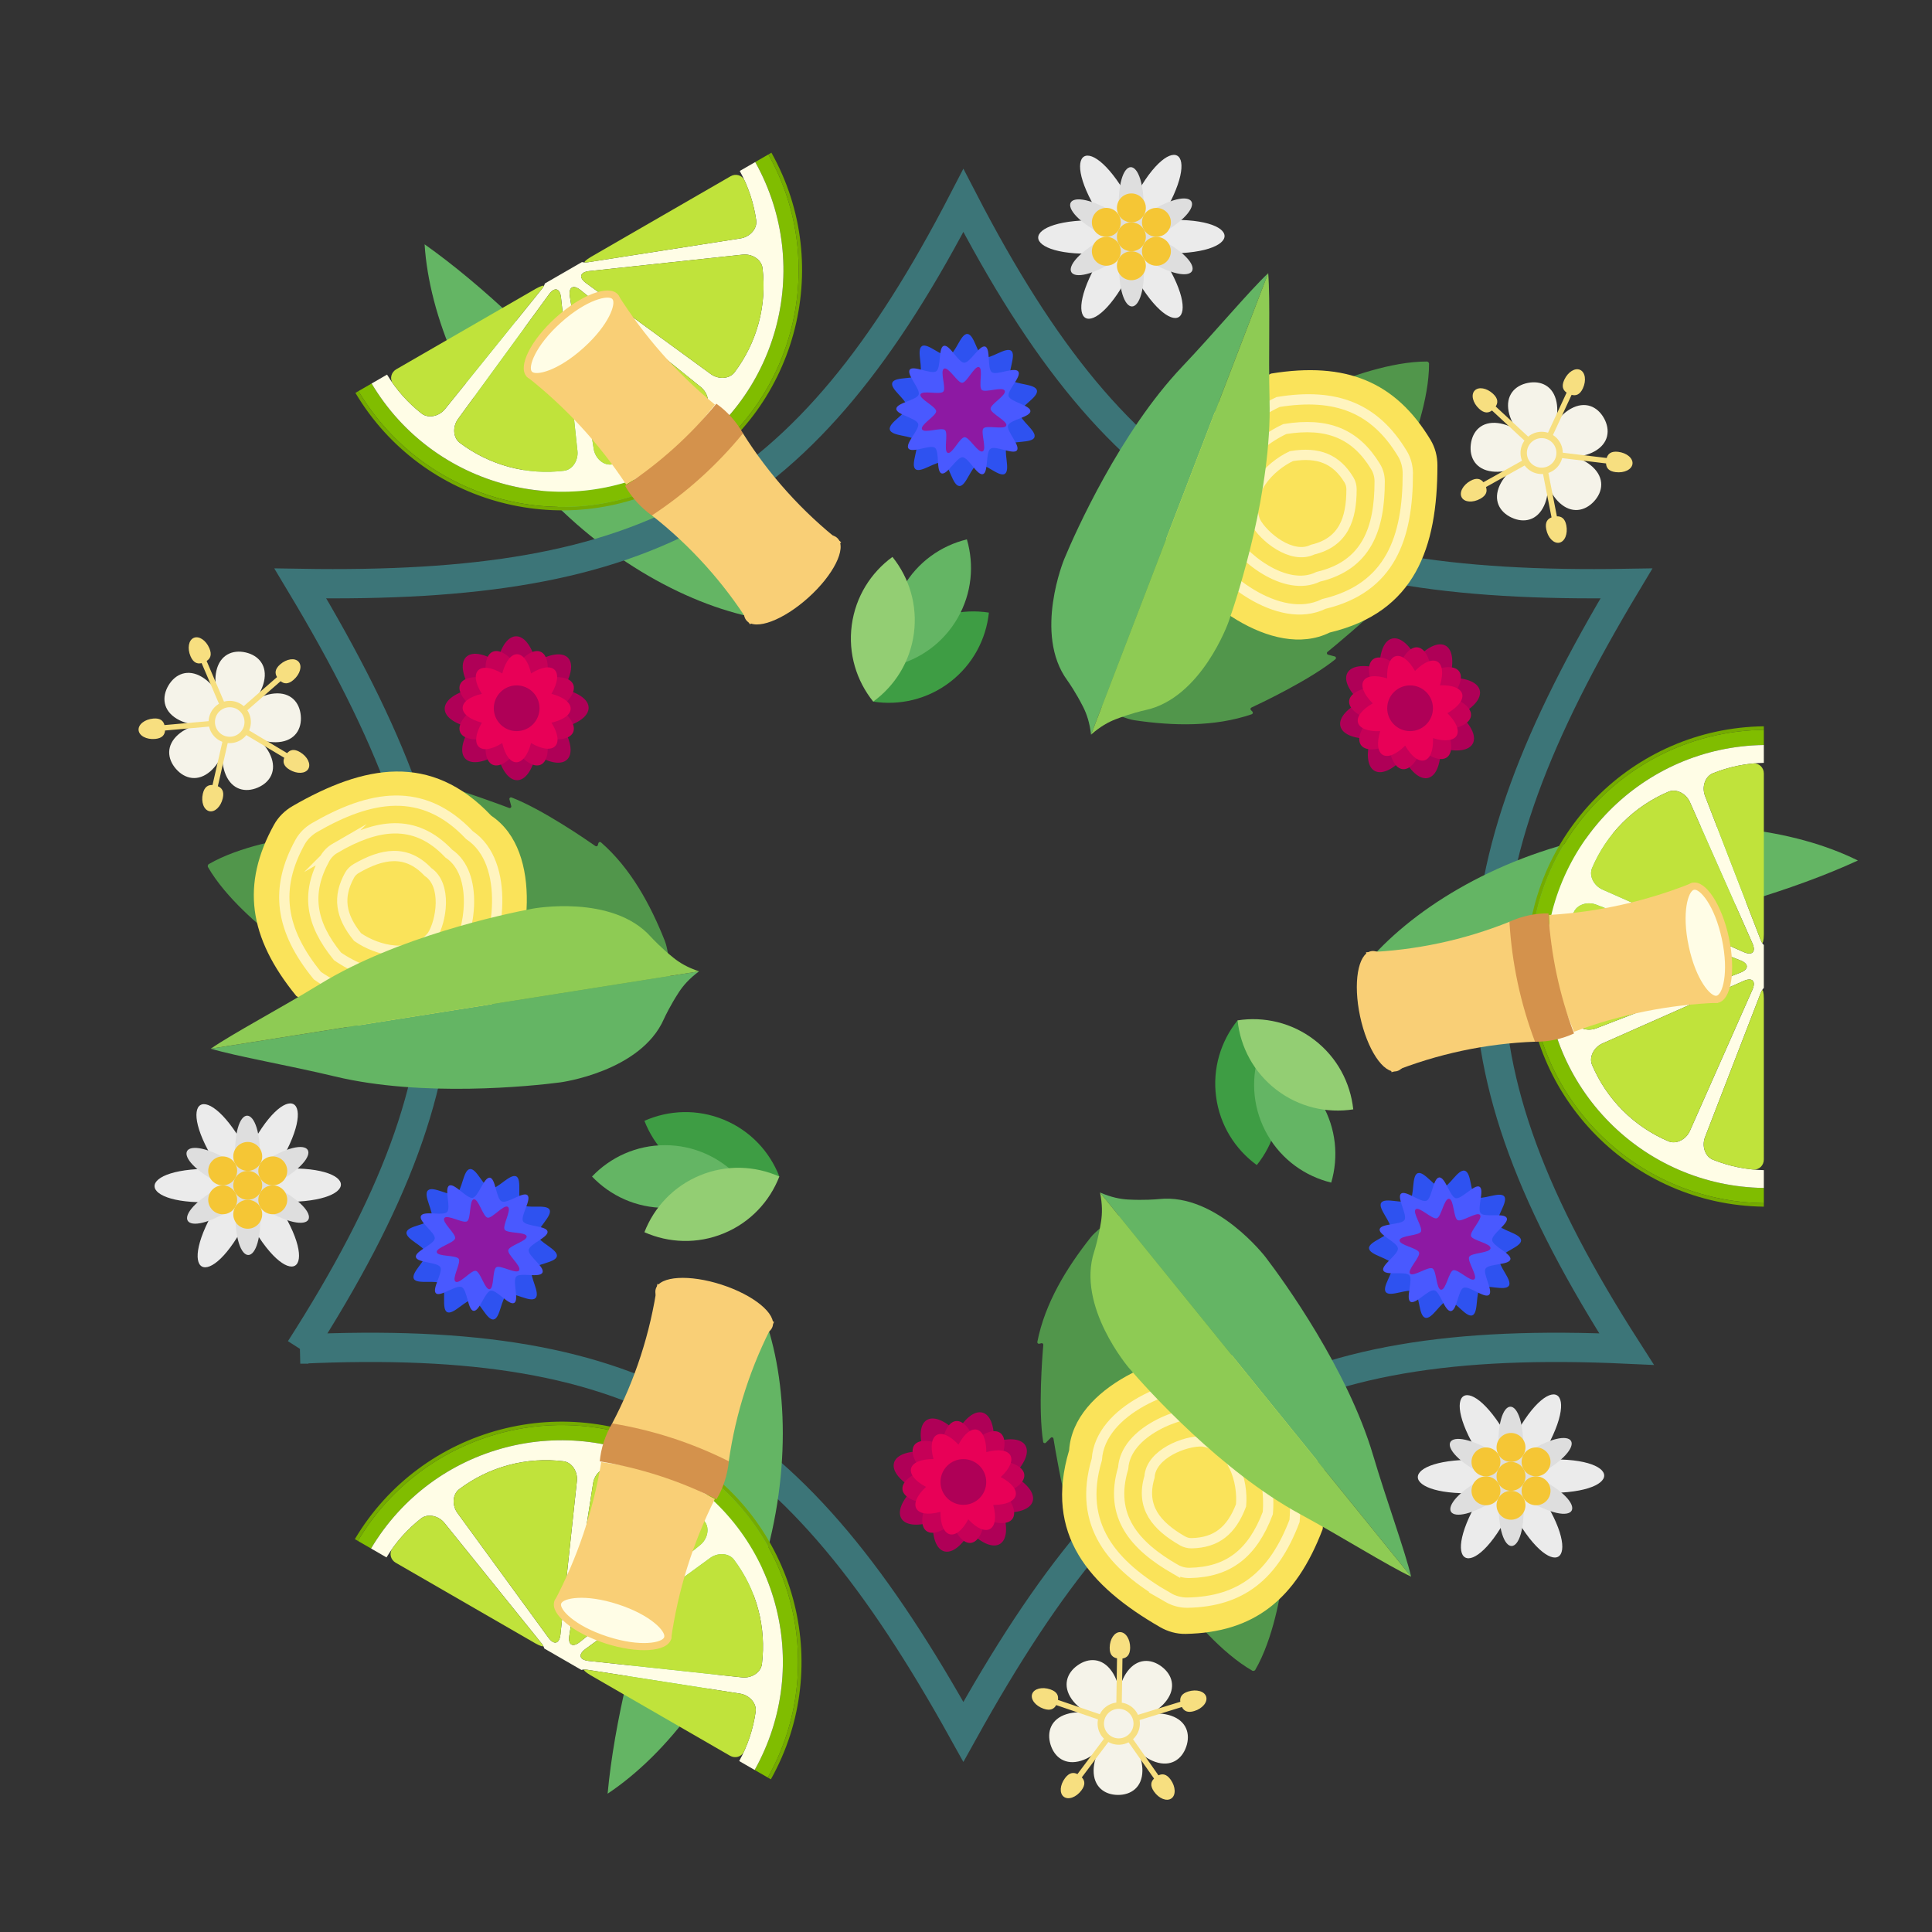<?xml version="1.0" encoding="UTF-8"?>
<svg id="cercles" xmlns="http://www.w3.org/2000/svg" viewBox="0 0 600 600">
  <rect x="0" y="0" width="600" height="600" fill="#333333" stroke="none"/>
  <defs>
    <style>
      .cls-1 {
        fill: #2e52f0;
      }

      .cls-2 {
        stroke: #fff4bf;
        stroke-width: 3.192px;
      }

      .cls-2, .cls-3 {
        fill: none;
        stroke-miterlimit: 10;
      }

      .cls-4 {
        fill: #8d19a3;
      }

      .cls-5 {
        fill: #e80057;
      }

      .cls-6 {
        fill: #c60057;
      }

      .cls-7 {
        fill: #74ab00;
      }

      .cls-8 {
        fill: #fae35a;
      }

      .cls-9 {
        fill: #ebebeb;
      }

      .cls-10 {
        fill: #51964b;
      }

      .cls-11 {
        fill: #c0e33b;
      }

      .cls-12 {
        fill: #4959ff;
      }

      .cls-13 {
        fill: #af0057;
      }

      .cls-14 {
        fill: #3e9d44;
      }

      .cls-3 {
        stroke: #3c7578;
        stroke-width: 9.095px;
      }

      .cls-15 {
        fill: #64b564;
      }

      .cls-16 {
        fill: #f7df80;
      }

      .cls-17 {
        fill: #f9cf76;
      }

      .cls-18 {
        fill: #f5f3e9;
      }

      .cls-19 {
        fill: #dedede;
      }

      .cls-20 {
        fill: #8ecb54;
      }

      .cls-21 {
        fill: #d4924c;
      }

      .cls-22 {
        fill: #80bd00;
      }

      .cls-23 {
        fill: #f5c635;
      }

      .cls-24 {
        fill: #fffde6;
      }

      .cls-25 {
        fill: #93ce73;
      }
    </style>
  </defs>
  <path class="cls-10" d="M388.946,220.998l-.458-.464c-.235-.242-.162-.645.143-.79,3.246-1.511,18.242-8.654,26.087-15.014.316-.252.207-.755-.183-.859l-2.093-.554c-.384-.104-.496-.604-.186-.856,2.672-2.189,11.862-9.814,16.481-14.622.183-.19.182-.49-.005-.682l-2.042-2.104c-.172-.177-.189-.455-.03-.652,1.427-1.752,7.975-10.289,10.399-22.004.033-.161-.016-.33-.13-.448l-1.789-1.843c-.136-.14-.175-.342-.105-.525.747-1.894,4.85-12.493,5.529-17.63.048-.366-.308-.653-.656-.526l-2.192.784c-.403.144-.788-.254-.623-.649,1.546-3.79,6.761-17.385,6.71-28.677.001-.061-.129-.344-.211-.398-.053-.082-.337-.212-.398-.211-11.291-.052-24.886,5.164-28.677,6.71-.395.165-.792-.221-.649-.623l.784-2.192c.126-.348-.16-.704-.526-.656-5.137.679-15.736,4.783-17.63,5.529-.182.07-.385.03-.525-.105l-1.843-1.789c-.118-.115-.287-.164-.448-.13-11.715,2.423-20.252,8.972-22.004,10.399-.196.159-.475.142-.652-.03l-2.104-2.042c-.192-.187-.492-.188-.682-.005-4.809,4.619-12.433,13.81-14.622,16.481-.252.31-.752.198-.856-.186l-.554-2.093c-.104-.39-.607-.498-.859-.183-6.36,7.844-13.503,22.841-15.014,26.087-.145.305-.548.378-.79.143l-.202-.196c-.258-.25-.956-.411-1.076-.07-3.965,11.561-3.64,24.406-1.877,36.386.328,2.227,1.564,5.364,2.797,8.088,1.731,3.824,4.768,6.896,8.552,8.713,2.914,1.399,6.325,2.839,8.63,3.178,11.98,1.763,24.825,2.088,36.386-1.877.341-.12.443-.556.193-.814Z"/>
  <path class="cls-15" d="M189.35,129.484c-19.851-21.96-39.375-40.798-57.486-53.609,1.394,21.991,12.701,50.237,34.5,74.328,21.696,24.186,48.611,38.365,70.334,42.035-10.863-19.348-27.57-40.727-47.348-62.755Z"/>
  <path class="cls-3" d="M93.25,418.964c107.041-4.932,153.136,23.753,205.934,118.863,52.798-95.11,98.893-123.795,205.934-118.863-57.786-90.244-55.992-144.506-.028-237.775-108.761,1.821-156.65-23.756-205.905-118.912-49.255,95.156-97.144,120.733-205.905,118.912,55.963,93.269,57.757,147.531-.028,237.775Z"/>
  <g>
    <path class="cls-14" d="M295.083,211.787c7.073-5.441,11.156-13.31,12.031-21.535-8.174-1.263-16.827.666-23.9,6.107-7.073,5.442-11.156,13.31-12.031,21.535,8.174,1.263,16.827-.666,23.9-6.107Z"/>
    <path class="cls-15" d="M280.511,182.274c4.462-7.728,11.724-12.812,19.762-14.764,2.329,7.937,1.557,16.768-2.905,24.496-4.462,7.729-11.724,12.812-19.762,14.764-2.329-7.937-1.557-16.768,2.905-24.496Z"/>
    <path class="cls-25" d="M264.523,194.142c1.176-8.846,5.949-16.316,12.634-21.187,5.181,6.448,7.837,14.905,6.661,23.752-1.176,8.846-5.949,16.316-12.635,21.186-5.181-6.448-7.837-14.905-6.661-23.751Z"/>
  </g>
  <g>
    <path class="cls-14" d="M224.794,347.736c-8.249-3.405-17.105-3.006-24.665.348,2.994,7.711,8.99,14.24,17.239,17.644,8.249,3.405,17.105,3.006,24.665-.348-2.994-7.711-8.99-14.24-17.239-17.644Z"/>
    <path class="cls-15" d="M206.521,375.112c-8.924-0-16.958-3.747-22.666-9.732,5.709-5.985,13.743-9.733,22.666-9.733,8.924 0,16.958,3.747,22.667,9.733-5.709,5.985-13.743,9.732-22.667,9.732Z"/>
    <path class="cls-25" d="M224.794,383.024c-8.249,3.405-17.105,3.006-24.665-.348,2.994-7.71,8.99-14.239,17.239-17.644,8.249-3.405,17.105-3.006,24.665.349-2.994,7.71-8.99,14.239-17.239,17.644Z"/>
  </g>
  <g>
    <path class="cls-14" d="M377.674,340.634c1.176,8.846,5.949,16.316,12.634,21.187,5.181-6.448,7.837-14.905,6.661-23.752-1.176-8.846-5.949-16.316-12.634-21.187-5.181,6.448-7.837,14.905-6.661,23.752Z"/>
    <path class="cls-15" d="M410.519,342.77c4.462,7.728,5.233,16.559,2.905,24.496-8.038-1.951-15.3-7.035-19.762-14.763-4.462-7.729-5.234-16.56-2.905-24.496,8.038,1.952,15.3,7.035,19.762,14.764Z"/>
    <path class="cls-25" d="M408.235,322.99c7.073,5.441,11.156,13.31,12.031,21.535-8.174,1.263-16.827-.666-23.9-6.107-7.073-5.442-11.156-13.31-12.031-21.535,8.174-1.263,16.827.666,23.9,6.107Z"/>
  </g>
  <g>
    <path class="cls-8" d="M446.405,144.513c.004,25.545-6.912,45.613-33.447,51.925-17.922,8.818-42.49-11.091-49.355-24.346-9.585-24.774,12.498-47.371,31.168-56.084,23.251-3.77,38.563,2.496,49.487,20.579,1.439,2.382,2.148,5.143,2.148,7.926Z"/>
    <path class="cls-2" d="M437.21,147.072c.003,19.919-5.39,35.568-26.082,40.49-13.975,6.876-33.133-8.648-38.487-18.984-7.474-19.319,9.746-36.939,24.304-43.734,18.131-2.939,30.071,1.946,38.589,16.047,1.122,1.857,1.675,4.011,1.675,6.18Z"/>
    <path class="cls-2" d="M428.468,149.505c.002,14.571-3.943,26.019-19.079,29.619-10.223,5.03-24.238-6.326-28.154-13.887-5.468-14.132,7.129-27.022,17.779-31.992,13.263-2.15,21.998,1.424,28.229,11.739.821,1.359,1.225,2.934,1.225,4.521Z"/>
    <path class="cls-2" d="M419.727,151.937c.001,9.224-2.496,16.471-12.078,18.751-6.472,3.184-15.344-4.005-17.823-8.791-3.461-8.946,4.513-17.106,11.255-20.252,8.396-1.361,13.926.901,17.87,7.431.52.86.776,1.857.776,2.862Z"/>
  </g>
  <g>
    <path class="cls-15" d="M393.853,84.825c-6.16,5.828-16.545,18.327-26.785,29.121-19.12,20.156-33.021,51.136-36.556,59.662-0.0 0-9.624,23.212.932,37.658.481.658,2.73,3.915,4.908,8.218,1.113,2.199,2.052,4.893,2.483,8.67"/>
    <path class="cls-20" d="M393.853,84.825c.678,8.453.033,24.691.419,39.564.722,27.773-9.678,60.097-12.756,68.798-0.0 0-8.38,23.689-25.891,27.362-.797.167-4.648,1.083-9.147,2.823-2.299.889-4.799,2.263-7.646,4.782"/>
  </g>
  <path class="cls-10" d="M185.84,261.843l-.173.629c-.092.325-.477.462-.756.271-2.932-2.056-16.616-11.471-26.046-15.085-.376-.147-.758.198-.653.588l.566,2.089c.102.384-.275.731-.648.589-3.232-1.219-14.43-5.366-20.904-6.962-.256-.064-.515.087-.588.345l-.801,2.82c-.067.237-.3.391-.549.352-2.231-.359-12.899-1.762-24.255,1.997-.156.052-.278.179-.323.337l-.702,2.471c-.053.187-.209.323-.402.353-2.014.3-13.245,2.046-18.033,4.026-.341.141-.411.593-.128.831l1.775,1.507c.326.277.175.81-.25.864-4.055.556-18.437,2.837-28.189,8.528-.053.03-.233.284-.239.382-.044.087-.015.398.016.45,5.601,9.804,16.915,18.97,20.149,21.48.34.26.205.796-.216.873l-2.29.417c-.364.064-.53.491-.305.784,3.156,4.109,12.01,11.237,13.604,12.503.152.123.219.318.171.507l-.628,2.491c-.04.159.002.33.111.453,7.956,8.934,17.896,13.053,20.007,13.857.236.091.36.341.3.579l-.716,2.843c-.065.26.083.52.337.593,6.405,1.855,18.176,3.862,21.584,4.423.394.064.548.553.267.834l-1.535,1.526c-.286.285-.128.775.271.835,9.973,1.586,26.532.273,30.099-.041.337-.027.601.285.519.612l-.069.273c-.088.348.122,1.033.478.967,11.994-2.347,22.956-9.051,32.45-16.568,1.765-1.398,3.863-4.036,5.606-6.466,2.446-3.411,3.588-7.577,3.27-11.762-.245-3.223-.704-6.897-1.563-9.063-4.463-11.256-10.604-22.543-19.818-30.573-.275-.235-.703-.105-.801.24Z"/>
  <g>
    <path class="cls-8" d="M90.872,250.325c22.121-12.775,42.958-16.82,61.692,3.004,16.598,11.112,11.64,42.343,3.594,54.916-16.663,20.688-47.273,12.862-64.154,1.05-14.89-18.251-17.12-34.645-6.921-53.146,1.343-2.437,3.38-4.432,5.79-5.823Z"/>
    <path class="cls-2" d="M97.686,257.008c17.249-9.962,33.498-13.116,48.107,2.342,12.943,8.665,9.077,33.019,2.802,42.823-12.994,16.132-36.863,10.029-50.027.819-11.611-14.232-13.35-27.016-5.397-41.443,1.047-1.9,2.636-3.456,4.515-4.541Z"/>
    <path class="cls-2" d="M104.164,263.363c12.618-7.287,24.504-9.595,35.191,1.713,9.468,6.338,6.64,24.154,2.05,31.325-9.505,11.801-26.966,7.337-36.595.599-8.494-10.411-9.766-19.762-3.948-30.316.766-1.39,1.928-2.528,3.303-3.322Z"/>
    <path class="cls-2" d="M110.64,269.716c7.988-4.613,15.512-6.074,22.277,1.085,5.994,4.013,4.203,15.29,1.298,19.831-6.017,7.471-17.071,4.644-23.167.379-5.377-6.591-6.182-12.511-2.499-19.192.485-.88,1.221-1.6,2.091-2.103Z"/>
  </g>
  <g>
    <path class="cls-15" d="M65.457,325.679c8.127,2.421,24.144,5.165,38.612,8.636,27.016,6.48,60.796,3.029,69.947,1.827 0-0,24.914-3.271,32.147-19.636.329-.745,2.025-4.321,4.663-8.36,1.348-2.064,3.211-4.224,6.267-6.485"/>
    <path class="cls-20" d="M65.457,325.679c6.982-4.814,21.366-12.374,34.054-20.145,23.691-14.512,56.884-21.667,65.959-23.353 0-0,24.705-4.587,36.641,8.741.543.607,3.262,3.484,7.018,6.51,1.92,1.546,4.359,3.025,7.965,4.231"/>
  </g>
  <path class="cls-10" d="M322.765,417.315l.631-.165c.327-.082.639.182.612.519-.314,3.567-1.627,20.125-.041,30.099.061.399.551.557.835.271l1.526-1.535c.282-.281.771-.127.834.267.56,3.409,2.568,15.18,4.423,21.584.073.254.333.402.593.337l2.843-.716c.239-.06.489.064.579.3.804,2.112,4.923,12.052,13.857,20.007.123.109.294.151.453.111l2.491-.628c.189-.048.384.019.507.171,1.267,1.594,8.394,10.447,12.503,13.604.293.225.719.06.784-.305l.417-2.29c.077-.421.614-.556.873-.216,2.51,3.234,11.675,14.548,21.48,20.149.052.031.363.06.45.016.097-.005.352-.185.382-.239,5.69-9.753,7.971-24.134,8.528-28.189.055-.425.587-.576.864-.25l1.507,1.775c.238.283.69.213.831-.128,1.98-4.788,3.726-16.019,4.026-18.033.031-.193.166-.348.353-.402l2.471-.702c.158-.045.285-.167.337-.323,3.759-11.357,2.356-22.025,1.997-24.255-.039-.25.115-.482.352-.549l2.82-.801c.258-.073.409-.332.345-.588-1.596-6.474-5.743-17.672-6.962-20.904-.142-.373.205-.75.589-.648l2.089.566c.39.105.735-.276.588-.653-3.613-9.43-13.029-23.114-15.085-26.046-.191-.278-.054-.663.271-.756l.27-.077c.345-.098.834-.622.599-.897-8.029-9.214-19.317-15.355-30.573-19.818-2.093-.829-5.427-1.328-8.403-1.622-4.177-.412-8.356.681-11.821,3.049-2.669,1.824-5.621,4.058-7.068,5.885-7.517,9.493-14.221,20.455-16.568,32.45-.066.356.26.661.608.574Z"/>
  <g>
    <path class="cls-8" d="M360.274,505.319c-22.124-12.769-36.046-28.792-28.244-54.929,1.324-19.93,30.85-31.252,45.762-30.57,26.248,4.086,34.775,34.509,32.986,55.034-8.361,22.021-21.443,32.149-42.565,32.567-2.782.055-5.528-.712-7.938-2.103Z"/>
    <path class="cls-2" d="M362.655,496.076c-17.252-9.957-28.108-22.452-22.025-42.833,1.033-15.541,24.056-24.37,35.684-23.838,20.468,3.187,27.117,26.91,25.722,42.915-6.52,17.172-16.721,25.069-33.192,25.396-2.169.043-4.311-.555-6.19-1.64Z"/>
    <path class="cls-2" d="M364.92,487.289c-12.62-7.284-20.562-16.424-16.111-31.333.755-11.369,17.598-17.827,26.104-17.438,14.972,2.331,19.837,19.685,18.816,31.393-4.769,12.561-12.232,18.339-24.28,18.577-1.587.031-3.153-.406-4.528-1.199Z"/>
    <path class="cls-2" d="M367.184,478.504c-7.989-4.611-13.016-10.397-10.199-19.835.478-7.197,11.14-11.285,16.525-11.039,9.478,1.476,12.558,12.461,11.912,19.873-3.019,7.952-7.743,11.609-15.371,11.76-1.005.02-1.996-.257-2.866-.759Z"/>
  </g>
  <g>
    <path class="cls-15" d="M438.241,489.651c-1.967-8.249-7.599-23.492-11.827-37.757-7.896-26.636-27.775-54.165-33.391-61.489-0-0-15.29-19.94-33.079-18.022-.81.087-4.755.407-9.571.142-2.461-.135-5.263-.669-8.75-2.185"/>
    <path class="cls-20" d="M438.241,489.651c-7.659-3.639-21.399-12.317-34.473-19.419-24.413-13.261-47.207-38.43-53.203-45.446-0-0-16.325-19.102-10.75-36.103.254-.774,1.386-4.567,2.128-9.333.379-2.436.44-5.287-.318-9.013"/>
  </g>
  <g>
    <path class="cls-18" d="M86.553,230.466c5.05-.455,7.239-4.058,6.857-8.222-.365-4.173-3.16-7.322-8.218-6.871-2.297.209-4.661,1.131-6.524,2.461,1.569-1.671,2.804-3.893,3.316-6.145,1.126-4.946-1.625-8.135-5.707-9.07-4.08-.929-7.94.756-9.075,5.694-.511,2.249-.36,4.789.328,6.974-1.105-2.012-2.838-3.872-4.82-5.054-4.358-2.6-8.238-.969-10.384,2.624-2.139,3.596-1.737,7.784,2.617,10.386,1.976,1.175,4.431,1.83,6.721,1.845-2.258.426-4.554,1.503-6.298,3.022-3.82,3.338-3.467,7.536-.706,10.691,2.751,3.151,6.862,4.055,10.68.721,1.736-1.521,3.115-3.651,3.836-5.828-.292,2.28.028,4.802.934,6.928,1.99,4.663,6.092,5.622,9.937,3.976,3.853-1.637,5.987-5.273,3.987-9.939-.907-2.121-2.515-4.085-4.357-5.45,2.081.984,4.579,1.465,6.875,1.257Z"/>
    <path class="cls-16" d="M93.201,233.595c-1.905-1.145-3.141-.72-4.032.302-.007-.004-.018-.011-.025-.015-2.49-1.486-11.9-7.117-16.32-9.759l-.01-.064c3.455-3.014,11.724-10.233,14.332-12.499.002-.002.006-.005.009-.008,1.056.858,2.359,1.035,4.028-.43,2.019-1.763,2.721-4.262,1.575-5.585-1.162-1.327-3.725-.962-5.753.794-1.679,1.466-1.677,2.784-.968,3.944-.003.003-.008.007-.011.009-2.182,1.898-10.441,9.113-14.323,12.5l-.054-.01c-2.025-4.737-6.331-14.832-7.466-17.485-.002-.004-.005-.012-.007-.016,1.143-.736,1.719-1.918.84-3.97-1.054-2.466-3.211-3.907-4.828-3.213-1.613.689-2.072,3.245-1.018,5.711.873,2.045,2.125,2.457,3.447,2.139.002.004.004.01.006.014,1.135,2.655,5.442,12.744,7.466,17.485l-.033.052c-5.128.46-16.058,1.43-18.937,1.687-.01.001-.026.002-.036.003-.353-1.306-1.28-2.226-3.492-2.026-2.671.237-4.706,1.851-4.549,3.602.154,1.749,2.442,2.968,5.113,2.732,2.221-.197,2.995-1.262,3.108-2.619.002-0.0.006-.001.008-.001,2.886-.249,13.814-1.235,18.939-1.691l.035.045c-1.139,5.018-3.584,15.716-4.236,18.528l-.009.039c-1.351-.065-2.508.532-3.007,2.696-.601,2.61.303,5.042,2.02,5.439,1.707.391,3.576-1.412,4.174-4.025.489-2.164-.286-3.205-1.534-3.733.002-.009.006-.024.008-.033.644-2.823,3.088-13.518,4.238-18.533l.056-.026c4.419,2.642,13.837,8.279,16.317,9.756.001.001.003.002.004.002-.488,1.274-.253,2.57,1.66,3.715,2.3,1.372,4.895,1.267,5.801-.241.896-1.501-.237-3.837-2.536-5.213Z"/>
    <path class="cls-16" d="M77.9,224.585c.199-3.628-2.582-6.719-6.198-6.916-3.618-.202-6.713,2.578-6.913,6.199-.197,3.623,2.582,6.715,6.2,6.911,3.618.193,6.713-2.577,6.911-6.194Z"/>
    <path class="cls-18" d="M71.093,228.804c-2.524-.132-4.463-2.3-4.329-4.832.134-2.528,2.301-4.463,4.833-4.328,2.52.136,4.463,2.3,4.33,4.828-.135,2.532-2.304,4.472-4.834,4.332Z"/>
  </g>
  <g>
    <path class="cls-9" d="M68.108,373.216c-0.0 0-.001 0-.001.001-14.408,22.901-2.954,29.01,8.826,5.095,12.628,23.928,23.646,17.063,8.826-5.096,27.035,1.026,26.599-11.947.002-10.191-0.0 0-0.0 0-0.0 0.0 0-0.0 0-0.0 0-0-.001 0-.001 0-.002 0.0.001-.001.002-.001.003-.002,14.409-22.9,2.955-29.008-8.827-5.093-12.626-23.928-23.644-17.063-8.826,5.096-0-0-.001-0-.001-.001-27.036-1.028-26.599,11.947.001,10.191Z"/>
    <path class="cls-19" d="M73.125,374.717c-0.0 0-0.0.001-0.0.001-.769,20.211,8.93,19.885,7.618-.001,17.117,10.77,21.684,2.208,3.809-6.598,17.884-9.44,12.753-17.675-3.808-6.598-0.0 0-0.0 0-0.0 0l0-0c-0.0 0-.001.001-.001.001 0-.001.001-.002.001-.002.768-20.209-8.93-19.883-7.618.002-17.117-10.77-21.684-2.208-3.809,6.598l-.001-0c-17.886,9.44-12.755,17.676,3.809,6.597Z"/>
    <g>
      <circle class="cls-23" cx="76.934" cy="368.12" r="4.491"/>
      <circle class="cls-23" cx="76.934" cy="377.102" r="4.491"/>
      <circle class="cls-23" cx="84.713" cy="372.611" r="4.491"/>
      <circle class="cls-23" cx="84.713" cy="363.629" r="4.491"/>
      <circle class="cls-23" cx="76.934" cy="359.137" r="4.491"/>
      <circle class="cls-23" cx="69.155" cy="363.628" r="4.491"/>
      <circle class="cls-23" cx="69.155" cy="372.611" r="4.491"/>
    </g>
  </g>
  <g>
    <path class="cls-18" d="M345.236,518.988c-2.919-4.146-7.134-4.24-10.549-1.827-3.432,2.403-4.761,6.398-1.842,10.552,1.33,1.884,3.31,3.471,5.393,4.419-2.231-.523-4.773-.482-6.98.201-4.847,1.498-6.233,5.475-5.002,9.477,1.236,3.998,4.624,6.498,9.468,5.012,2.204-.682,4.327-2.083,5.876-3.772-1.19,1.963-1.934,4.394-1.967,6.701-.073,5.074,3.28,7.619,7.465,7.681,4.183.054,7.609-2.387,7.687-7.459.03-2.298-.631-4.752-1.763-6.743,1.498,1.742,3.579,3.192,5.766,3.944,4.801,1.639,8.26-.765,9.611-4.734,1.353-3.958.081-7.97-4.716-9.61-2.185-.743-4.719-.872-6.965-.408,2.12-.887,4.145-2.425,5.533-4.272,3.043-4.054,1.823-8.087-1.525-10.594-3.345-2.519-7.56-2.548-10.6,1.517-1.384,1.846-2.28,4.221-2.541,6.498-.188-2.294-1.021-4.698-2.349-6.582Z"/>
    <path class="cls-16" d="M344.621,511.667c-.04,2.222.946,3.08,2.278,3.341-0.0.008-0.0.021-.001.029-.042,2.899-.213,13.864-.291,19.012l-.051.041c-4.338-1.485-14.724-5.037-17.99-6.163-.003-.001-.008-.003-.011-.004.215-1.344-.283-2.56-2.386-3.273-2.537-.867-5.051-.226-5.625,1.428-.568,1.67,1.029,3.707,3.564,4.586,2.109.721,3.249.061,3.899-1.134.004.001.01.003.013.005,2.735.94,13.113,4.486,17.987,6.155l.018.052c-3.09,4.122-9.679,12.898-11.41,15.208-.003.004-.007.01-.01.014-1.209-.622-2.521-.529-3.858,1.257-1.609,2.146-1.778,4.734-.369,5.787,1.403,1.052,3.846.172,5.455-1.974,1.335-1.778,1.065-3.069.13-4.054.002-.003.007-.009.009-.012,1.732-2.31,8.316-11.085,11.41-15.208l.061.002c2.962,4.211,9.267,13.191,10.929,15.557.006.008.015.021.021.029-.954.959-1.288,2.221-.008,4.038,1.541,2.194,3.956,3.15,5.394,2.139,1.437-1.008,1.349-3.599-.191-5.794-1.281-1.825-2.59-1.963-3.822-1.382-.001-.002-.003-.005-.005-.006-1.659-2.375-7.977-11.346-10.934-15.556l.021-.053c4.916-1.523,15.402-4.754,18.164-5.595l.038-.012c.619,1.203,1.715,1.906,3.838,1.256,2.561-.785,4.215-2.783,3.7-4.469-.515-1.674-3.011-2.391-5.573-1.603-2.118.659-2.632,1.85-2.466,3.195-.009.003-.024.007-.033.01-2.767.854-13.251,4.084-18.169,5.597l-.051-.036c.078-5.148.252-16.122.291-19.009 0-.001-0-.003-0-.004,1.347-.215,2.352-1.065,2.387-3.295.038-2.678-1.35-4.872-3.109-4.903-1.748-.025-3.204,2.123-3.246,4.802Z"/>
    <path class="cls-16" d="M344.469,529.423c-3.241,1.642-4.528,5.595-2.891,8.826,1.634,3.235,5.589,4.524,8.825,2.887,3.236-1.641,4.525-5.594,2.885-8.825-1.642-3.23-5.588-4.525-8.82-2.888Z"/>
    <path class="cls-18" d="M351.526,533.208c1.147,2.252.24,5.015-2.02,6.164-2.256,1.148-5.016.239-6.165-2.021-1.142-2.251-.24-5.015,2.016-6.164,2.26-1.149,5.025-.241,6.169,2.02Z"/>
  </g>
  <g>
    <path class="cls-9" d="M478.083,463.587c0.0 0.0.001 0.0.001.001,27.037,1.027,26.601-11.947-.001-10.191,14.408-22.9,2.953-29.009-8.826-5.095-12.629-23.926-23.646-17.062-8.827,5.094 0.0 0.0 0.0 0.0 0.0 0-0-0-0.0 0-0-0.0 0.0.001.001.001.001.002-.001-.001-.002-.001-.003-.002-27.036-1.029-26.599,11.945.003,10.191-14.409,22.898-2.955,29.007,8.826,5.095 0.0 0.0 0.0.001 0.0.001,12.628,23.927,23.646,17.062,8.825-5.096Z"/>
    <path class="cls-19" d="M476.874,458.492c0.0 0.0.001 0.0.001 0,17.888-9.44,12.756-17.676-3.809-6.597.769-20.209-8.93-19.883-7.618.001-17.117-10.768-21.684-2.207-3.81,6.597 0.0 0.0 0-0.0 0.0 0l-0.0 0c0.0 0.0.001 0.0.001.001-.001-0-.002 0-.003-0-17.886,9.439-12.754,17.674,3.811,6.596-.769,20.209,8.93,19.883,7.618-.001l0.0.001c17.118,10.77,21.685,2.208,3.808-6.598Z"/>
    <g>
      <circle class="cls-23" cx="469.257" cy="458.492" r="4.491"/>
      <circle class="cls-23" cx="477.036" cy="454.001" r="4.491"/>
      <circle class="cls-23" cx="469.257" cy="449.51" r="4.491"/>
      <circle class="cls-23" cx="461.478" cy="454.001" r="4.491"/>
      <circle class="cls-23" cx="461.477" cy="462.983" r="4.491"/>
      <circle class="cls-23" cx="469.256" cy="467.475" r="4.491"/>
      <circle class="cls-23" cx="477.036" cy="462.984" r="4.491"/>
    </g>
  </g>
  <g>
    <path class="cls-18" d="M465.762,150.702c-2.131,4.601-.105,8.298,3.692,10.049,3.797,1.77,7.921.924,10.059-3.681.967-2.094,1.351-4.602,1.131-6.88.662,2.194,1.969,4.375,3.664,5.944,3.721,3.448,7.858,2.66,10.708-.407,2.845-3.069,3.315-7.254-.393-10.706-1.692-1.567-3.968-2.706-6.204-3.203,2.295.049,4.772-.522,6.787-1.647,4.43-2.474,4.958-6.65,2.92-10.305-2.045-3.65-5.872-5.396-10.303-2.927-2.005,1.124-3.8,2.922-4.958,4.899.76-2.168.975-4.695.532-6.965-.981-4.977-4.793-6.771-8.906-5.956-4.104.807-6.943,3.915-5.965,8.889.449,2.264,1.604,4.523,3.129,6.236-1.829-1.393-4.173-2.377-6.466-2.655-5.033-.608-7.915,2.465-8.412,6.618-.509,4.156,1.573,7.821,6.614,8.422,2.291.275,4.795-.136,6.898-1.048-1.893,1.31-3.558,3.233-4.526,5.325Z"/>
    <path class="cls-16" d="M459.729,154.894c1.944-1.077,2.194-2.36,1.754-3.643.007-.004.019-.01.026-.014,2.531-1.413,12.113-6.747,16.611-9.254l.061.024c.883,4.5,3,15.27,3.658,18.661.001.003.002.008.002.011-1.271.486-2.076,1.526-1.641,3.703.517,2.63,2.33,4.488,4.049,4.157,1.73-.343,2.696-2.745,2.189-5.379-.43-2.187-1.572-2.844-2.932-2.81-.001-.004-.002-.01-.003-.014-.553-2.839-2.672-13.599-3.663-18.654l.036-.042c5.115.615,16.01,1.933,18.876,2.277.005.001.013.001.017.002.066,1.358.802,2.448,3.018,2.713,2.663.321,4.989-.827,5.197-2.574.21-1.741-1.774-3.417-4.437-3.738-2.207-.267-3.19.612-3.576,1.915-.004-0-.011-.001-.015-.002-2.866-.345-13.758-1.659-18.876-2.277l-.029-.054c2.166-4.671,6.79-14.621,8.008-17.243.004-.009.011-.023.015-.033,1.307.347,2.568.005,3.501-2.012,1.13-2.432.75-5.001-.845-5.741-1.592-.741-3.791.631-4.922,3.062-.94,2.022-.405,3.225.715,4.001-.001.002-.002.005-.003.007-1.227,2.624-5.837,12.581-8.005,17.247l-.056.008c-3.776-3.496-11.818-10.962-13.927-12.933l-.029-.027c.732-1.137.794-2.438-.832-3.952-1.96-1.825-4.518-2.259-5.72-.97-1.193,1.283-.565,3.803,1.398,5.627,1.63,1.505,2.919,1.355,4.0.538.007.006.018.017.025.023,2.123,1.969,10.163,9.433,13.931,12.937l-.006.062c-4.498,2.506-14.088,7.843-16.608,9.253-.001 0-.003.002-.004.002-.859-1.059-2.099-1.504-4.047-.42-2.338,1.306-3.544,3.605-2.692,5.144.852,1.526,3.441,1.713,5.782.41Z"/>
    <path class="cls-16" d="M475.182,146.149c3.042,1.986,7.11,1.124,9.089-1.909,1.984-3.033,1.124-7.102-1.912-9.086-3.039-1.982-7.107-1.121-9.085,1.914-1.977,3.037-1.124,7.102,1.908,9.082Z"/>
    <path class="cls-18" d="M474.932,138.144c1.377-2.12,4.223-2.716,6.349-1.333,2.123,1.38,2.715,4.224,1.332,6.35-1.378,2.115-4.223,2.716-6.346,1.336-2.126-1.383-2.721-4.231-1.335-6.353Z"/>
  </g>
  <g>
    <path class="cls-9" d="M351.36,63.353c0-0.0 0-.001 0-.001-12.629-23.929-23.647-17.064-8.825,5.096-27.036-1.027-26.6,11.947.001,10.191-14.406,22.9-2.953,29.009,8.825,5.097 0-0-0-0-0-0.0 0.0 0.0 0.0 0.0 0.0 0.0 0-.001.001-.001.001-.002 0.0.001 0.0.002 0.0.004,12.627,23.928,23.644,17.063,8.824-5.098,27.035,1.029,26.598-11.945-.001-10.191 0-0.0.001-0.0.001-.001,14.408-22.9,2.954-29.009-8.826-5.095Z"/>
    <path class="cls-19" d="M347.551,66.948c-0-0-0-.001-0-.001-17.119-10.771-21.685-2.209-3.809,6.598-17.886,9.439-12.754,17.675,3.809,6.597-.767,20.208,8.931,19.882,7.618.001-0-0-0-0-0-0l0.0 0c-0-.001-0-.001-0-.002 0.0.001.001.002.001.002,17.118,10.77,21.684,2.208,3.807-6.598,17.886-9.439,12.754-17.675-3.809-6.597l0-.001c.768-20.21-8.93-19.884-7.618.001Z"/>
    <g>
      <circle class="cls-23" cx="351.36" cy="73.545" r="4.491"/>
      <circle class="cls-23" cx="343.581" cy="69.053" r="4.491"/>
      <circle class="cls-23" cx="343.581" cy="78.036" r="4.491"/>
      <circle class="cls-23" cx="351.36" cy="82.527" r="4.491"/>
      <circle class="cls-23" cx="359.139" cy="78.036" r="4.491"/>
      <circle class="cls-23" cx="359.139" cy="69.054" r="4.491"/>
      <circle class="cls-23" cx="351.36" cy="64.562" r="4.491"/>
    </g>
  </g>
  <g>
    <path class="cls-7" d="M211.815,148.521c35.356-20.414,47.674-65.593,27.757-101.101l-.95.548c19.648,35.038,7.532,79.459-27.356,99.604-34.892,20.144-79.416,8.425-99.938-26.109l-.952.548c20.796,35.003,66.08,46.924,101.439,26.511Z"/>
    <path class="cls-22" d="M211.266,147.571c34.889-20.146,47.004-64.566,27.356-99.604l-4.082,2.357c18.348,32.784,7.005,74.321-25.632,93.163-32.636,18.842-74.279,7.897-93.497-24.384l-4.083,2.358c20.522,34.534,65.045,46.253,99.938,26.109Z"/>
    <path class="cls-24" d="M208.908,143.488c32.637-18.842,43.98-60.379,25.632-93.163l-4.796,2.768c2.666,4.848,4.348,10.012,5.103,15.313.375,2.626-1.937,5.175-4.863,5.631l-47.328,7.393c-.799.124-1.438.099-1.915-.044l-11.533,6.658c-.115.485-.413,1.052-.921,1.682l-30.065,37.29c-1.859,2.307-5.222,3.034-7.307,1.397-4.215-3.306-7.843-7.344-10.71-12.077l-4.795,2.769c19.218,32.281,60.862,43.226,93.497,24.384ZM183.02,84.18l47.627-5.105c2.947-.318,5.839,1.545,6.155,4.177.68,5.617.334,11.356-1.185,17.024-1.518,5.667-4.09,10.809-7.486,15.336-1.59,2.12-5.026,2.289-7.418.543l-38.694-28.239c-2.392-1.745-1.944-3.417,1.001-3.736ZM180.33,90.121l37.289,30.066c2.306,1.857,3.034,5.22,1.396,7.306-3.492,4.452-7.793,8.264-12.875,11.198-5.082,2.933-10.537,4.753-16.137,5.553-2.625.374-5.173-1.936-5.63-4.864l-7.393-47.326c-.457-2.928,1.042-3.794,3.35-1.933ZM142.255,130.107l28.237-38.692c1.747-2.394,3.418-1.946,3.736,1.001l5.108,47.626c.315,2.946-1.547,5.838-4.179,6.155-5.618.678-11.357.332-17.025-1.186-5.667-1.518-10.808-4.089-15.334-7.483-2.123-1.592-2.29-5.027-.543-7.421Z"/>
    <path class="cls-11" d="M168.288,89.725c.224-.276.406-.54.55-.792.267-.463-.905-.154-2.48.756l-43.302,25c-1.575.91-2.097,2.916-1.045,4.397,2.533,3.563,5.532,6.679,8.904,9.325,2.085,1.637,5.448.91,7.307-1.397l30.065-37.29Z"/>
    <path class="cls-11" d="M175.156,146.198c2.632-.317,4.495-3.208,4.179-6.155l-5.108-47.626c-.318-2.947-1.989-3.395-3.736-1.001l-28.237,38.692c-1.747,2.394-1.58,5.829.543,7.421,4.526,3.394,9.667,5.965,15.334,7.483,5.668,1.519,11.407,1.864,17.025,1.186Z"/>
    <path class="cls-11" d="M190.002,144.244c5.6-.8,11.055-2.62,16.137-5.553,5.082-2.934,9.384-6.746,12.875-11.198,1.638-2.086.91-5.449-1.396-7.306l-37.289-30.066c-2.307-1.86-3.806-.995-3.35,1.933l7.393,47.326c.457,2.927,3.005,5.238,5.63,4.864Z"/>
    <path class="cls-11" d="M220.713,116.156c2.392,1.747,5.828,1.578,7.418-.543,3.396-4.528,5.968-9.669,7.486-15.336,1.519-5.668,1.864-11.406,1.185-17.024-.316-2.633-3.208-4.495-6.155-4.177l-47.627,5.105c-2.945.319-3.394,1.991-1.001,3.736l38.694,28.239Z"/>
    <path class="cls-11" d="M229.984,74.035c2.926-.455,5.238-3.005,4.863-5.631-.605-4.243-1.804-8.397-3.626-12.372-.755-1.654-2.754-2.204-4.328-1.294l-43.3,25.001c-1.575.909-2.428,1.77-1.896,1.769.291 0.0.611-.026.96-.08l47.328-7.393Z"/>
  </g>
  <g>
    <path class="cls-13" d="M283.735,462.277c-7.836,7.82-4.336,13.505,5.963,10.328-.403,10.771,5.995,12.68,11.52,3.087,7.82,7.836,13.505,4.336,10.328-5.963,10.771.403,12.68-5.995,3.087-11.52,7.836-7.82,4.336-13.505-5.963-10.328.403-10.771-5.995-12.68-11.52-3.087-7.82-7.836-13.505-4.336-10.328,5.963-10.771-.403-12.68,5.995-3.087,11.52Z"/>
    <path class="cls-6" d="M287.676,466.887c-3.622,8.718.991,12.054,8.068,6.191,3.198,8.617,8.86,8.033,10.083-1.327,8.718,3.622,12.054-.991,6.191-8.068,8.617-3.198,8.033-8.86-1.327-10.083,3.622-8.718-.991-12.054-8.068-6.191-3.198-8.617-8.86-8.033-10.083,1.327-8.718-3.622-12.054.991-6.191,8.068-8.617,3.198-8.033,8.86,1.327,10.083Z"/>
    <path class="cls-5" d="M292.062,469.524c-.009,8.311,4.867,9.471,8.648,2.317,5.504,5.931,9.913,3.549,7.754-4.477,8.311.009,9.471-4.867,2.317-8.648,5.931-5.504,3.549-9.913-4.477-7.754.009-8.311-4.867-9.471-8.648-2.317-5.504-5.931-9.913-3.549-7.754,4.477-8.311-.009-9.471,4.867-2.317,8.648-5.931,5.504-3.549,9.913,4.477,7.754Z"/>
    <circle class="cls-13" cx="299.184" cy="460.243" r="7.1"/>
  </g>
  <g>
    <path class="cls-13" d="M447.399,232.319c10.691,2.877,13.864-2.997,5.963-10.328,9.529-5.037,7.984-11.531-3.087-11.52,2.877-10.691-2.997-13.864-10.328-5.963-5.037-9.529-11.531-7.984-11.52,3.087-10.691-2.877-13.864,2.997-5.963,10.328-9.529,5.037-7.984,11.531,3.087,11.52-2.877,10.691,2.997,13.864,10.328,5.963,5.037,9.529,11.531,7.984,11.52-3.087Z"/>
    <path class="cls-6" d="M449.421,226.6c9.361-1.222,9.944-6.885,1.327-10.083,5.863-7.078,2.527-11.69-6.191-8.068-1.222-9.361-6.885-9.944-10.083-1.327-7.078-5.863-11.69-2.527-8.068,6.191-9.361,1.222-9.944,6.885-1.327,10.083-5.863,7.078-2.527,11.69,6.191,8.068,1.222,9.361,6.885,9.944,10.083,1.327,7.078,5.863,11.69,2.527,8.068-6.191Z"/>
    <path class="cls-5" d="M449.511,221.483c7.202-4.148,5.768-8.95-2.317-8.648,2.385-7.732-1.883-10.359-7.754-4.477-4.148-7.202-8.95-5.768-8.648,2.317-7.732-2.385-10.359,1.883-4.477,7.754-7.202,4.148-5.768,8.95,2.317,8.648-2.385,7.732,1.883,10.359,7.754,4.477,4.148,7.202,8.95,5.768,8.648-2.317,7.732,2.385,10.359-1.883,4.477-7.754Z"/>
    <circle class="cls-13" cx="437.913" cy="219.956" r="7.1"/>
  </g>
  <g>
    <path class="cls-13" d="M166.417,205.56c-2.854-10.697-9.527-10.508-11.926-0-9.126-5.734-13.979-1.149-8.433,8.433-10.697,2.854-10.508,9.527-0,11.926-5.734,9.126-1.149,13.979,8.433,8.433,2.854,10.697,9.527,10.508,11.926 0,9.126,5.734,13.979,1.149,8.433-8.433,10.697-2.854,10.508-9.527 0-11.926,5.734-9.126,1.149-13.979-8.433-8.433Z"/>
    <path class="cls-6" d="M160.454,206.669c-5.739-7.496-10.935-5.169-9.396,3.892-9.061-1.539-11.387,3.657-3.892,9.396-7.496,5.739-5.169,10.935,3.892,9.396-1.539,9.061,3.657,11.387,9.396,3.892,5.739,7.496,10.935,5.169,9.396-3.892,9.061,1.539,11.387-3.657,3.892-9.396,7.496-5.739,5.169-10.935-3.892-9.396,1.539-9.061-3.657-11.387-9.396-3.892Z"/>
    <path class="cls-5" d="M155.977,209.149c-7.193-4.163-10.635-.52-6.331,6.331-7.888,1.801-8.03,6.81-0,8.953-4.163,7.193-.52,10.635,6.331,6.331,1.801,7.888,6.81,8.03,8.953 0,7.193,4.163,10.635.52,6.331-6.331,7.888-1.801,8.03-6.81 0-8.953,4.163-7.193.52-10.635-6.331-6.331-1.801-7.888-6.81-8.03-8.953-0Z"/>
    <circle class="cls-13" cx="160.454" cy="219.956" r="7.1"/>
  </g>
  <g>
    <path class="cls-1" d="M276.349,133.444c-.575-2.145,5.209-4.933,5.319-7.037.114-2.181-5.322-5.56-4.554-7.556.776-2.015,7.086-.884,8.444-2.563,1.344-1.663-1.083-7.604.748-8.793,1.767-1.147,6.194,3.469,8.34,2.894,2.145-.575,3.671-6.786,5.776-6.676,2.181.114,3.049,6.473,5.044,7.241,2.015.776,6.915-3.36,8.594-2.002,1.663,1.344-1.356,6.989-.167,8.82,1.147,1.767,7.55,1.29,8.125,3.435.575,2.145-5.209,4.933-5.319,7.037-.114,2.181,5.322,5.56,4.554,7.556-.776,2.015-7.086.884-8.444,2.563-1.344,1.663,1.083,7.604-.748,8.793-1.767,1.147-6.194-3.469-8.34-2.894-2.145.575-3.671,6.786-5.776,6.676-2.181-.114-3.049-6.473-5.044-7.241-2.015-.776-6.915,3.36-8.594,2.002-1.663-1.344,1.356-6.989.167-8.82-1.147-1.767-7.55-1.29-8.125-3.435Z"/>
    <path class="cls-12" d="M282.124,139.271c-1.099-1.569,3.543-5.914,3.012-7.651-.551-1.801-6.81-2.816-6.776-4.66.034-1.862,6.334-2.656,6.939-4.418.599-1.744-3.885-6.249-2.751-7.753,1.094-1.451,6.644,1.606,8.213.508,1.569-1.099.594-7.36,2.332-7.892,1.801-.551,4.5,5.203,6.344,5.237,1.862.034,4.763-5.614,6.525-5.01,1.744.599.557,6.828,2.061,7.961,1.451,1.094,7.121-1.782,8.22-.213,1.099,1.569-3.543,5.914-3.012,7.651.551,1.801,6.81,2.816,6.776,4.66-.034,1.862-6.334,2.656-6.939,4.418-.599,1.744,3.885,6.249,2.751,7.753-1.094,1.451-6.644-1.606-8.213-.508-1.569,1.099-.594,7.36-2.332,7.892-1.801.551-4.5-5.203-6.344-5.237-1.862-.034-4.763,5.614-6.525,5.01-1.744-.599-.557-6.828-2.061-7.961-1.451-1.094-7.121,1.782-8.22.213Z"/>
    <path class="cls-4" d="M286.338,133.316c-.648-1.39,4.461-4.178,4.399-5.62-.065-1.496-5.376-3.833-4.872-5.218.504-1.385,6.075.239,7.086-.865.975-1.065-1.147-6.484.243-7.133,1.39-.648,4.178,4.461,5.62,4.399,1.496-.065,3.833-5.376,5.218-4.872,1.385.504-.239,6.075.865,7.086,1.065.975,6.484-1.147,7.133.243.648,1.39-4.461,4.178-4.399,5.62.065,1.496,5.376,3.833,4.872,5.218-.504,1.385-6.075-.239-7.086.865-.975,1.065,1.147,6.484-.243,7.133-1.39.648-4.178-4.461-5.62-4.399-1.496.065-3.833,5.376-5.218,4.872-1.385-.504.239-6.075-.865-7.086-1.065-.975-6.484,1.147-7.133-.243Z"/>
  </g>
  <g>
    <path class="cls-1" d="M166.314,403.131c-1.57,1.57-6.877-2.044-8.754-1.087-1.945.992-2.154,7.389-4.266,7.722-2.133.336-4.309-5.695-6.442-6.031-2.112-.333-6.044,4.74-7.989,3.749-1.877-.957-.093-7.099-1.663-8.669-1.57-1.57-7.713.213-8.67-1.664-.992-1.945,4.081-5.877,3.749-7.989-.336-2.133-6.367-4.309-6.031-6.442.333-2.112,6.73-2.32,7.722-4.266.957-1.877-2.658-7.183-1.087-8.754,1.57-1.57,6.877,2.044,8.754,1.087,1.945-.992,2.154-7.389,4.266-7.722,2.133-.336,4.309,5.695,6.442,6.031,2.112.333,6.044-4.74,7.989-3.749,1.877.957.093,7.099,1.663,8.669,1.57,1.57,7.713-.213,8.67,1.664.992,1.945-4.081,5.877-3.749,7.989.336,2.133,6.367,4.309,6.031,6.442-.333,2.112-6.73,2.32-7.722,4.266-.957,1.877,2.658,7.183,1.087,8.754Z"/>
    <path class="cls-12" d="M168.472,395.217c-.81,1.736-6.893-.112-8.132,1.217-1.284,1.378.966,7.306-.647,8.198-1.63.902-5.468-4.157-7.295-3.801-1.81.353-3.469,6.489-5.338,6.259-1.804-.222-1.931-6.557-3.667-7.367-1.736-.81-6.671,3.165-8,1.926-1.378-1.284,2.256-6.499,1.363-8.113-.902-1.63-7.244-1.318-7.601-3.146-.353-1.81,5.634-3.896,5.864-5.765.222-1.804-5.104-5.276-4.295-7.012.81-1.736,6.893.112,8.132-1.217,1.284-1.378-.966-7.306.647-8.198,1.63-.902,5.468,4.157,7.295,3.801,1.81-.353,3.469-6.489,5.338-6.259,1.804.222,1.931,6.557,3.667,7.367,1.736.81,6.671-3.165,8-1.926,1.378,1.284-2.256,6.499-1.363,8.113.902,1.63,7.244,1.318,7.601,3.146.353,1.81-5.634,3.896-5.864,5.765-.222,1.804,5.104,5.276,4.295,7.012Z"/>
    <path class="cls-4" d="M161.209,394.545c-.88,1.257-5.848-1.775-7.067-.999-1.263.804-.632,6.572-2.083,6.828-1.451.256-2.831-5.381-4.292-5.704-1.41-.312-5.042,4.236-6.299,3.356-1.257-.88,1.775-5.848.999-7.067-.804-1.263-6.572-.632-6.828-2.083-.256-1.451,5.381-2.831,5.704-4.292.312-1.41-4.236-5.042-3.356-6.299.88-1.257,5.848,1.775,7.067.999,1.263-.804.632-6.572,2.083-6.828,1.451-.256,2.831,5.381,4.292,5.704,1.41.312,5.042-4.236,6.299-3.356,1.257.88-1.775,5.848-.999,7.067.804,1.263,6.572.632,6.828,2.083.256,1.451-5.381,2.831-5.704,4.292-.312,1.41,4.236,5.042,3.356,6.299Z"/>
  </g>
  <g>
    <path class="cls-1" d="M454.888,363.581c2.145.575,1.668,6.977,3.435,8.125,1.832,1.189,7.476-1.829,8.821-.166,1.358,1.679-2.778,6.579-2.002,8.595.768,1.995,7.127,2.864,7.241,5.044.11,2.104-6.101,3.63-6.676,5.775-.575,2.145,4.041,6.573,2.894,8.34-1.189,1.832-7.13-.596-8.793.748-1.679,1.358-.548,7.669-2.564,8.444-1.995.768-5.375-4.668-7.555-4.555-2.104.11-4.892,5.893-7.037,5.319-2.145-.575-1.668-6.977-3.435-8.125-1.832-1.189-7.476,1.829-8.821.166-1.358-1.679,2.778-6.579,2.002-8.595-.768-1.995-7.127-2.864-7.241-5.044-.11-2.104,6.101-3.63,6.676-5.775.575-2.145-4.041-6.573-2.894-8.34,1.189-1.832,7.13.596,8.793-.748,1.679-1.358.548-7.669,2.564-8.444,1.995-.768,5.375,4.668,7.555,4.555,2.104-.11,4.892-5.893,7.037-5.319Z"/>
    <path class="cls-12" d="M446.954,365.669c1.908-.167,3.35,6.026,5.12,6.434,1.835.423,5.844-4.489,7.424-3.538,1.596.96-.867,6.814.356,8.218,1.211,1.391,7.354-.24,8.09,1.494.71,1.673-4.713,4.951-4.546,6.859.167,1.908,6.077,4.195,5.668,5.966-.423,1.835-6.756,1.296-7.707,2.876-.96,1.596,2.481,6.932,1.076,8.155-1.391,1.211-6.191-2.931-7.925-2.196-1.673.71-2.017,7.058-3.925,7.225-1.908.167-3.35-6.026-5.12-6.434-1.835-.423-5.844,4.489-7.424,3.538-1.596-.96.867-6.814-.356-8.218-1.211-1.391-7.354.24-8.09-1.494-.71-1.673,4.713-4.951,4.546-6.859-.167-1.908-6.077-4.195-5.668-5.966.423-1.835,6.756-1.296,7.707-2.876.96-1.596-2.481-6.932-1.076-8.155,1.391-1.211,6.191,2.931,7.925,2.196,1.673-.71,2.017-7.058,3.925-7.225Z"/>
    <path class="cls-4" d="M450.005,372.295c1.528.134,1.387,5.952,2.668,6.619,1.327.692,6.007-2.739,6.955-1.61.947,1.129-3.244,5.142-2.794,6.569.435,1.377,6.189,2.249,6.056,3.777-.134,1.528-5.952,1.387-6.619,2.668-.692,1.327,2.739,6.007,1.61,6.955-1.129.947-5.142-3.244-6.569-2.794-1.377.435-2.249,6.189-3.777,6.056-1.528-.134-1.387-5.952-2.668-6.619-1.327-.692-6.007,2.739-6.955,1.61-.947-1.129,3.244-5.142,2.794-6.569-.435-1.377-6.189-2.249-6.056-3.777.134-1.528,5.952-1.387,6.619-2.668.692-1.327-2.739-6.007-1.61-6.955,1.129-.947,5.142,3.244,6.569,2.794,1.377-.435,2.249-6.189,3.777-6.056Z"/>
  </g>
  <g>
    <path class="cls-17" d="M222.021,125.653c-3.952,4.969-8.019,10.04-12.228,15.237-5.229,3.306-10.329,6.495-15.325,9.588-8.431-12.786-18.881-24.13-30.948-33.585,9.437-8.503,18.875-17.006,28.312-25.509,8.151,12.984,18.347,24.555,30.189,34.269Z"/>
    <path class="cls-17" d="M261.234,168.41c-9.437,8.503-18.875,17.006-28.312,25.509-8.151-12.984-18.489-24.457-30.556-33.913,9.437-8.503,18.875-17.006,28.312-25.509,8.151,12.984,18.489,24.457,30.556,33.913Z"/>
    <g>
      <path class="cls-24" d="M181.945,108.875c-7.855,7.078-15.579,9.513-17.598,7.273-2.019-2.24,1.206-9.669,9.061-16.747,7.855-7.078,15.579-9.513,17.598-7.273,2.019,2.24-1.206,9.669-9.061,16.747Z"/>
      <path class="cls-17" d="M174.153,100.228c8.09-7.289,14.831-8.682,16.026-7.354,1.196,1.327-.89,7.887-8.979,15.176-8.09,7.289-14.831,8.682-16.026,7.354-1.196-1.327.889-7.887,8.979-15.176M172.663,98.574c-7.818,7.044-11.912,15.246-9.143,18.319,2.769,3.073,11.351-.147,19.169-7.191,7.818-7.044,11.912-15.246,9.143-18.319-2.769-3.073-11.351.147-19.169,7.191h0Z"/>
    </g>
    <ellipse class="cls-17" cx="246.044" cy="180.017" rx="19.055" ry="7.489" transform="translate(-57.247 210.974) rotate(-42.019)"/>
    <path class="cls-21" d="M230.752,134.574c-8.093,9.89-17.641,18.493-28.318,25.515-3.497-2.528-6.328-5.67-8.291-9.201,10.677-7.022,20.225-15.625,28.318-25.515,3.309,2.319,6.14,5.46,8.291,9.201Z"/>
  </g>
  <path class="cls-15" d="M206.384,480.455c-9.093,28.172-15.645,54.499-17.683,76.589,18.348-12.203,37.156-36.117,47.119-67.042,10.098-30.882,8.92-61.281,1.237-81.929-11.324,19.081-21.486,44.24-30.673,72.382Z"/>
  <g>
    <path class="cls-7" d="M211.638,451.482c-35.356-20.412-80.643-8.491-101.435,26.512l.949.549c20.52-34.535,65.047-46.252,99.938-26.111,34.891,20.146,47.004,64.564,27.358,99.603l.951.551c19.915-35.511,7.598-80.689-27.761-101.104Z"/>
    <path class="cls-22" d="M211.091,452.432c-34.891-20.142-79.418-8.424-99.938,26.111l4.082,2.357c19.218-32.282,60.862-43.227,93.498-24.384,32.636,18.842,43.979,60.379,25.632,93.163l4.083,2.357c19.646-35.039,7.534-79.457-27.358-99.603Z"/>
    <path class="cls-24" d="M208.733,456.515c-32.636-18.843-74.28-7.898-93.498,24.384l4.795,2.769c2.865-4.732,6.497-8.772,10.71-12.076,2.086-1.638,5.45-.91,7.308,1.396l30.067,37.29c.507.63.805,1.196.92,1.68l11.532,6.659c.478-.143,1.118-.168,1.917-.043l47.326,7.392c2.927.457,5.238,3.006,4.864,5.63-.756,5.303-2.439,10.465-5.104,15.314l4.796,2.768c18.347-32.784,7.004-74.321-25.632-93.163ZM170.315,508.589l-28.234-38.693c-1.749-2.393-1.582-5.829.54-7.419,4.525-3.397,9.667-5.967,15.335-7.486,5.667-1.518,11.406-1.862,17.025-1.185,2.631.317,4.496,3.208,4.179,6.152l-5.109,47.63c-.315,2.944-1.987,3.392-3.736,1.001ZM176.805,507.948l7.394-47.326c.455-2.926,3.004-5.238,5.629-4.862,5.602.798,11.053,2.617,16.135,5.551,5.081,2.934,9.384,6.749,12.877,11.198,1.637,2.086.91,5.448-1.397,7.307l-37.29,30.065c-2.308,1.86-3.806.994-3.349-1.934ZM230.472,520.929l-47.626-5.108c-2.947-.316-3.394-1.987-1.001-3.736l38.692-28.237c2.394-1.746,5.829-1.579,7.42.542,3.396,4.526,5.966,9.669,7.485,15.337,1.519,5.667,1.863,11.404,1.186,17.021-.317,2.635-3.209,4.497-6.155,4.181Z"/>
    <path class="cls-11" d="M182.483,518.575c-.351-.056-.671-.082-.961-.081-.534-0.0.319.861,1.894,1.77l43.302,25.001c1.575.909,3.574.358,4.331-1.294,1.819-3.975,3.018-8.13,3.624-12.374.375-2.624-1.936-5.173-4.864-5.63l-47.326-7.392Z"/>
    <path class="cls-11" d="M227.956,484.39c-1.59-2.121-5.026-2.288-7.42-.542l-38.692,28.237c-2.393,1.749-1.946,3.42,1.001,3.736l47.626,5.108c2.947.316,5.838-1.546,6.155-4.181.676-5.617.332-11.354-1.186-17.021-1.519-5.668-4.089-10.811-7.485-15.337Z"/>
    <path class="cls-11" d="M218.84,472.51c-3.493-4.45-7.796-8.264-12.877-11.198-5.082-2.934-10.534-4.754-16.135-5.551-2.625-.375-5.174,1.936-5.629,4.862l-7.394,47.326c-.457,2.928,1.041,3.794,3.349,1.934l37.29-30.065c2.307-1.86,3.034-5.221,1.397-7.307Z"/>
    <path class="cls-11" d="M179.16,459.958c.317-2.945-1.548-5.836-4.179-6.152-5.619-.677-11.357-.334-17.025,1.185-5.668,1.519-10.81,4.089-15.335,7.486-2.122,1.59-2.289,5.026-.54,7.419l28.234,38.693c1.749,2.391,3.421,1.943,3.736-1.001l5.109-47.63Z"/>
    <path class="cls-11" d="M138.047,472.989c-1.857-2.306-5.222-3.034-7.308-1.396-3.372,2.646-6.37,5.761-8.902,9.326-1.055,1.481-.532,3.487,1.043,4.396l43.302,24.999c1.575.91,2.747,1.218,2.48.758-.145-.252-.328-.516-.549-.792l-30.067-37.29Z"/>
  </g>
  <g>
    <path class="cls-17" d="M186.73,454.076c6.28.938,12.705,1.925,19.309,2.971,5.478,2.875,10.789,5.697,15.966,8.478-6.858,13.695-11.456,28.416-13.611,43.594-12.083-3.921-24.165-7.843-36.248-11.764,7.169-13.551,12.092-28.167,14.584-43.279Z"/>
    <path class="cls-17" d="M204.153,398.738c12.083,3.921,24.165,7.843,36.248,11.764-7.169,13.551-11.936,28.24-14.091,43.418-12.083-3.921-24.165-7.843-36.248-11.764,7.169-13.551,11.936-28.24,14.091-43.418Z"/>
    <g>
      <path class="cls-24" d="M192.239,497.172c10.057,3.264,16.028,8.735,15.097,11.604-.931,2.868-8.977,3.79-19.034.526-10.057-3.264-16.028-8.735-15.097-11.604.931-2.868,8.977-3.79,19.034-.526Z"/>
      <path class="cls-17" d="M188.646,508.244c-10.357-3.361-14.934-8.503-14.382-10.202.552-1.699,7.275-3.173,17.632.188,10.357,3.361,14.934,8.503,14.382,10.202-.552,1.699-7.275,3.173-17.632-.188M187.959,510.361c10.01,3.249,19.159,2.693,20.436-1.241,1.277-3.934-5.802-9.757-15.812-13.006-10.01-3.249-19.159-2.693-20.436,1.241-1.277,3.934,5.802,9.757,15.812,13.006h0Z"/>
    </g>
    <ellipse class="cls-17" cx="221.8" cy="406.09" rx="7.489" ry="19.055" transform="translate(-232.926 491.697) rotate(-72.019)"/>
    <path class="cls-21" d="M190.091,442.055c12.611,2.064,24.836,6.031,36.255,11.767-.44,4.293-1.746,8.315-3.823,11.781-11.419-5.736-23.644-9.703-36.255-11.767.353-4.025,1.659-8.047,3.823-11.781Z"/>
  </g>
  <path class="cls-15" d="M501.816,290.217c28.944-6.211,55.02-13.701,75.17-22.98-19.742-9.788-49.857-14.119-81.62-7.286-31.794,6.696-57.531,22.916-71.571,39.894,22.187.266,49.056-3.513,78.021-9.628Z"/>
  <g>
    <path class="cls-7" d="M474.098,300.154c.001,40.826,32.968,74.084,73.678,74.589l.001-1.096c-40.168-.504-72.579-33.206-72.582-73.493.001-40.289,32.412-72.989,72.58-73.494l.001-1.099c-40.711.508-73.678,33.765-73.678,74.593Z"/>
    <path class="cls-22" d="M475.195,300.153c.002,40.287,32.414,72.99,72.582,73.493l-0-4.714c-37.566-.502-67.867-31.094-67.866-68.779-0-37.685,30.3-68.276,67.866-68.779l-.001-4.715c-40.168.505-72.579,33.204-72.58,73.494Z"/>
    <path class="cls-24" d="M479.91,300.153c-.001,37.685,30.3,68.277,67.866,68.779l.001-5.537c-5.531-.115-10.845-1.24-15.813-3.237-2.461-.988-3.514-4.265-2.445-7.027l17.261-44.684c.292-.754.633-1.295.995-1.636l0-13.317c-.362-.342-.705-.884-.996-1.639l-17.261-44.682c-1.068-2.764-.016-6.039,2.444-7.027,4.971-1.997,10.282-3.12,15.814-3.237l-.001-5.537c-37.565.503-67.866,31.095-67.866,68.779ZM544.216,307.387l-19.392,43.798c-1.198,2.711-4.257,4.284-6.695,3.242-5.205-2.22-10.002-5.389-14.151-9.538-4.149-4.149-7.315-8.947-9.538-14.151-1.041-2.437.53-5.497,3.239-6.695l43.803-19.391c2.707-1.2,3.931.025,2.735,2.735ZM540.417,302.087l-44.682,17.26c-2.762,1.069-6.038.018-7.025-2.444-2.11-5.25-3.26-10.881-3.26-16.749.001-5.868,1.152-11.501,3.259-16.751.988-2.461,4.263-3.512,7.027-2.444l44.682,17.261c2.764,1.069,2.764,2.799-.001,3.868ZM524.825,249.12l19.39,43.8c1.199,2.71-.024,3.933-2.735,2.735l-43.8-19.389c-2.709-1.2-4.282-4.259-3.24-6.697,2.222-5.204,5.391-10.002,9.54-14.151,4.149-4.149,8.945-7.315,14.147-9.538,2.44-1.043,5.499.53,6.698,3.24Z"/>
    <path class="cls-11" d="M546.78,291.857c.127.332.265.622.411.873.267.463.586-.707.585-2.525l0-50.001c-.001-1.819-1.477-3.274-3.286-3.103-4.352.412-8.55,1.452-12.528,3.048-2.46.988-3.512,4.263-2.444,7.027l17.261,44.682Z"/>
    <path class="cls-11" d="M494.439,269.568c-1.042,2.438.531,5.497,3.24,6.697l43.8,19.389c2.712,1.198,3.934-.025,2.735-2.735l-19.39-43.8c-1.2-2.71-4.258-4.283-6.698-3.24-5.202,2.222-9.999,5.389-14.147,9.538-4.149,4.149-7.318,8.946-9.54,14.151Z"/>
    <path class="cls-11" d="M488.708,283.402c-2.107,5.25-3.259,10.884-3.259,16.751 0,5.869,1.15,11.499,3.26,16.749.988,2.461,4.264,3.512,7.025,2.444l44.682-17.26c2.765-1.068,2.765-2.799.001-3.868l-44.682-17.261c-2.764-1.068-6.039-.017-7.027,2.444Z"/>
    <path class="cls-11" d="M497.678,324.043c-2.708,1.198-4.28,4.258-3.239,6.695,2.223,5.205,5.39,10.003,9.538,14.151,4.149,4.149,8.946,7.318,14.151,9.538,2.438,1.043,5.497-.531,6.695-3.242l19.392-43.798c1.196-2.71-.028-3.935-2.735-2.735l-43.803,19.391Z"/>
    <path class="cls-11" d="M529.519,353.132c-1.069,2.762-.017,6.039,2.445,7.027,3.977,1.598,8.174,2.637,12.527,3.046,1.81.173,3.286-1.283,3.285-3.101l-.001-50c.001-1.819-.319-2.988-.584-2.527-.146.252-.283.542-.411.872l-17.261,44.684Z"/>
  </g>
  <g>
    <path class="cls-17" d="M488.799,320.427c-2.328-5.907-4.686-11.965-7.082-18.208-.249-6.181-.46-12.192-.641-18.066,15.289-.909,30.338-4.287,44.559-10.009,2.645,12.425,5.29,24.849,7.936,37.274-15.32.567-30.439,3.612-44.772,9.01Z"/>
    <path class="cls-17" d="M432.163,333.008c-2.645-12.425-5.29-24.849-7.936-37.274,15.32-.567,30.425-3.783,44.647-9.506,2.645,12.425,5.29,24.849,7.936,37.274-15.32.567-30.425,3.783-44.647,9.506Z"/>
    <g>
      <path class="cls-24" d="M523.367,294.109c-2.202-10.342-.449-18.249,2.5-18.877,2.95-.628,7.771,5.879,9.973,16.221,2.202,10.342.449,18.249-2.5,18.877-2.95.628-7.771-5.879-9.973-16.221Z"/>
      <path class="cls-17" d="M534.752,291.685c2.268,10.65.103,17.184-1.644,17.557-1.747.372-6.386-4.714-8.653-15.364-2.268-10.65-.103-17.184,1.644-17.557,1.747-.372,6.386,4.714,8.653,15.364M536.929,291.221c-2.191-10.293-7.247-17.939-11.293-17.077-4.045.861-5.549,9.904-3.357,20.196,2.191,10.293,7.247,17.939,11.293,17.077,4.045-.861,5.549-9.904,3.357-20.196h0Z"/>
    </g>
    <ellipse class="cls-17" cx="429.707" cy="314.049" rx="7.489" ry="19.055" transform="translate(-55.977 96.365) rotate(-12.019)"/>
    <path class="cls-21" d="M476.708,323.528c-4.518-11.953-7.195-24.524-7.937-37.281,3.938-1.765,8.074-2.646,12.114-2.579.743,12.757,3.419,25.328,7.937,37.281-3.662,1.706-7.799,2.587-12.114,2.579Z"/>
  </g>
</svg>